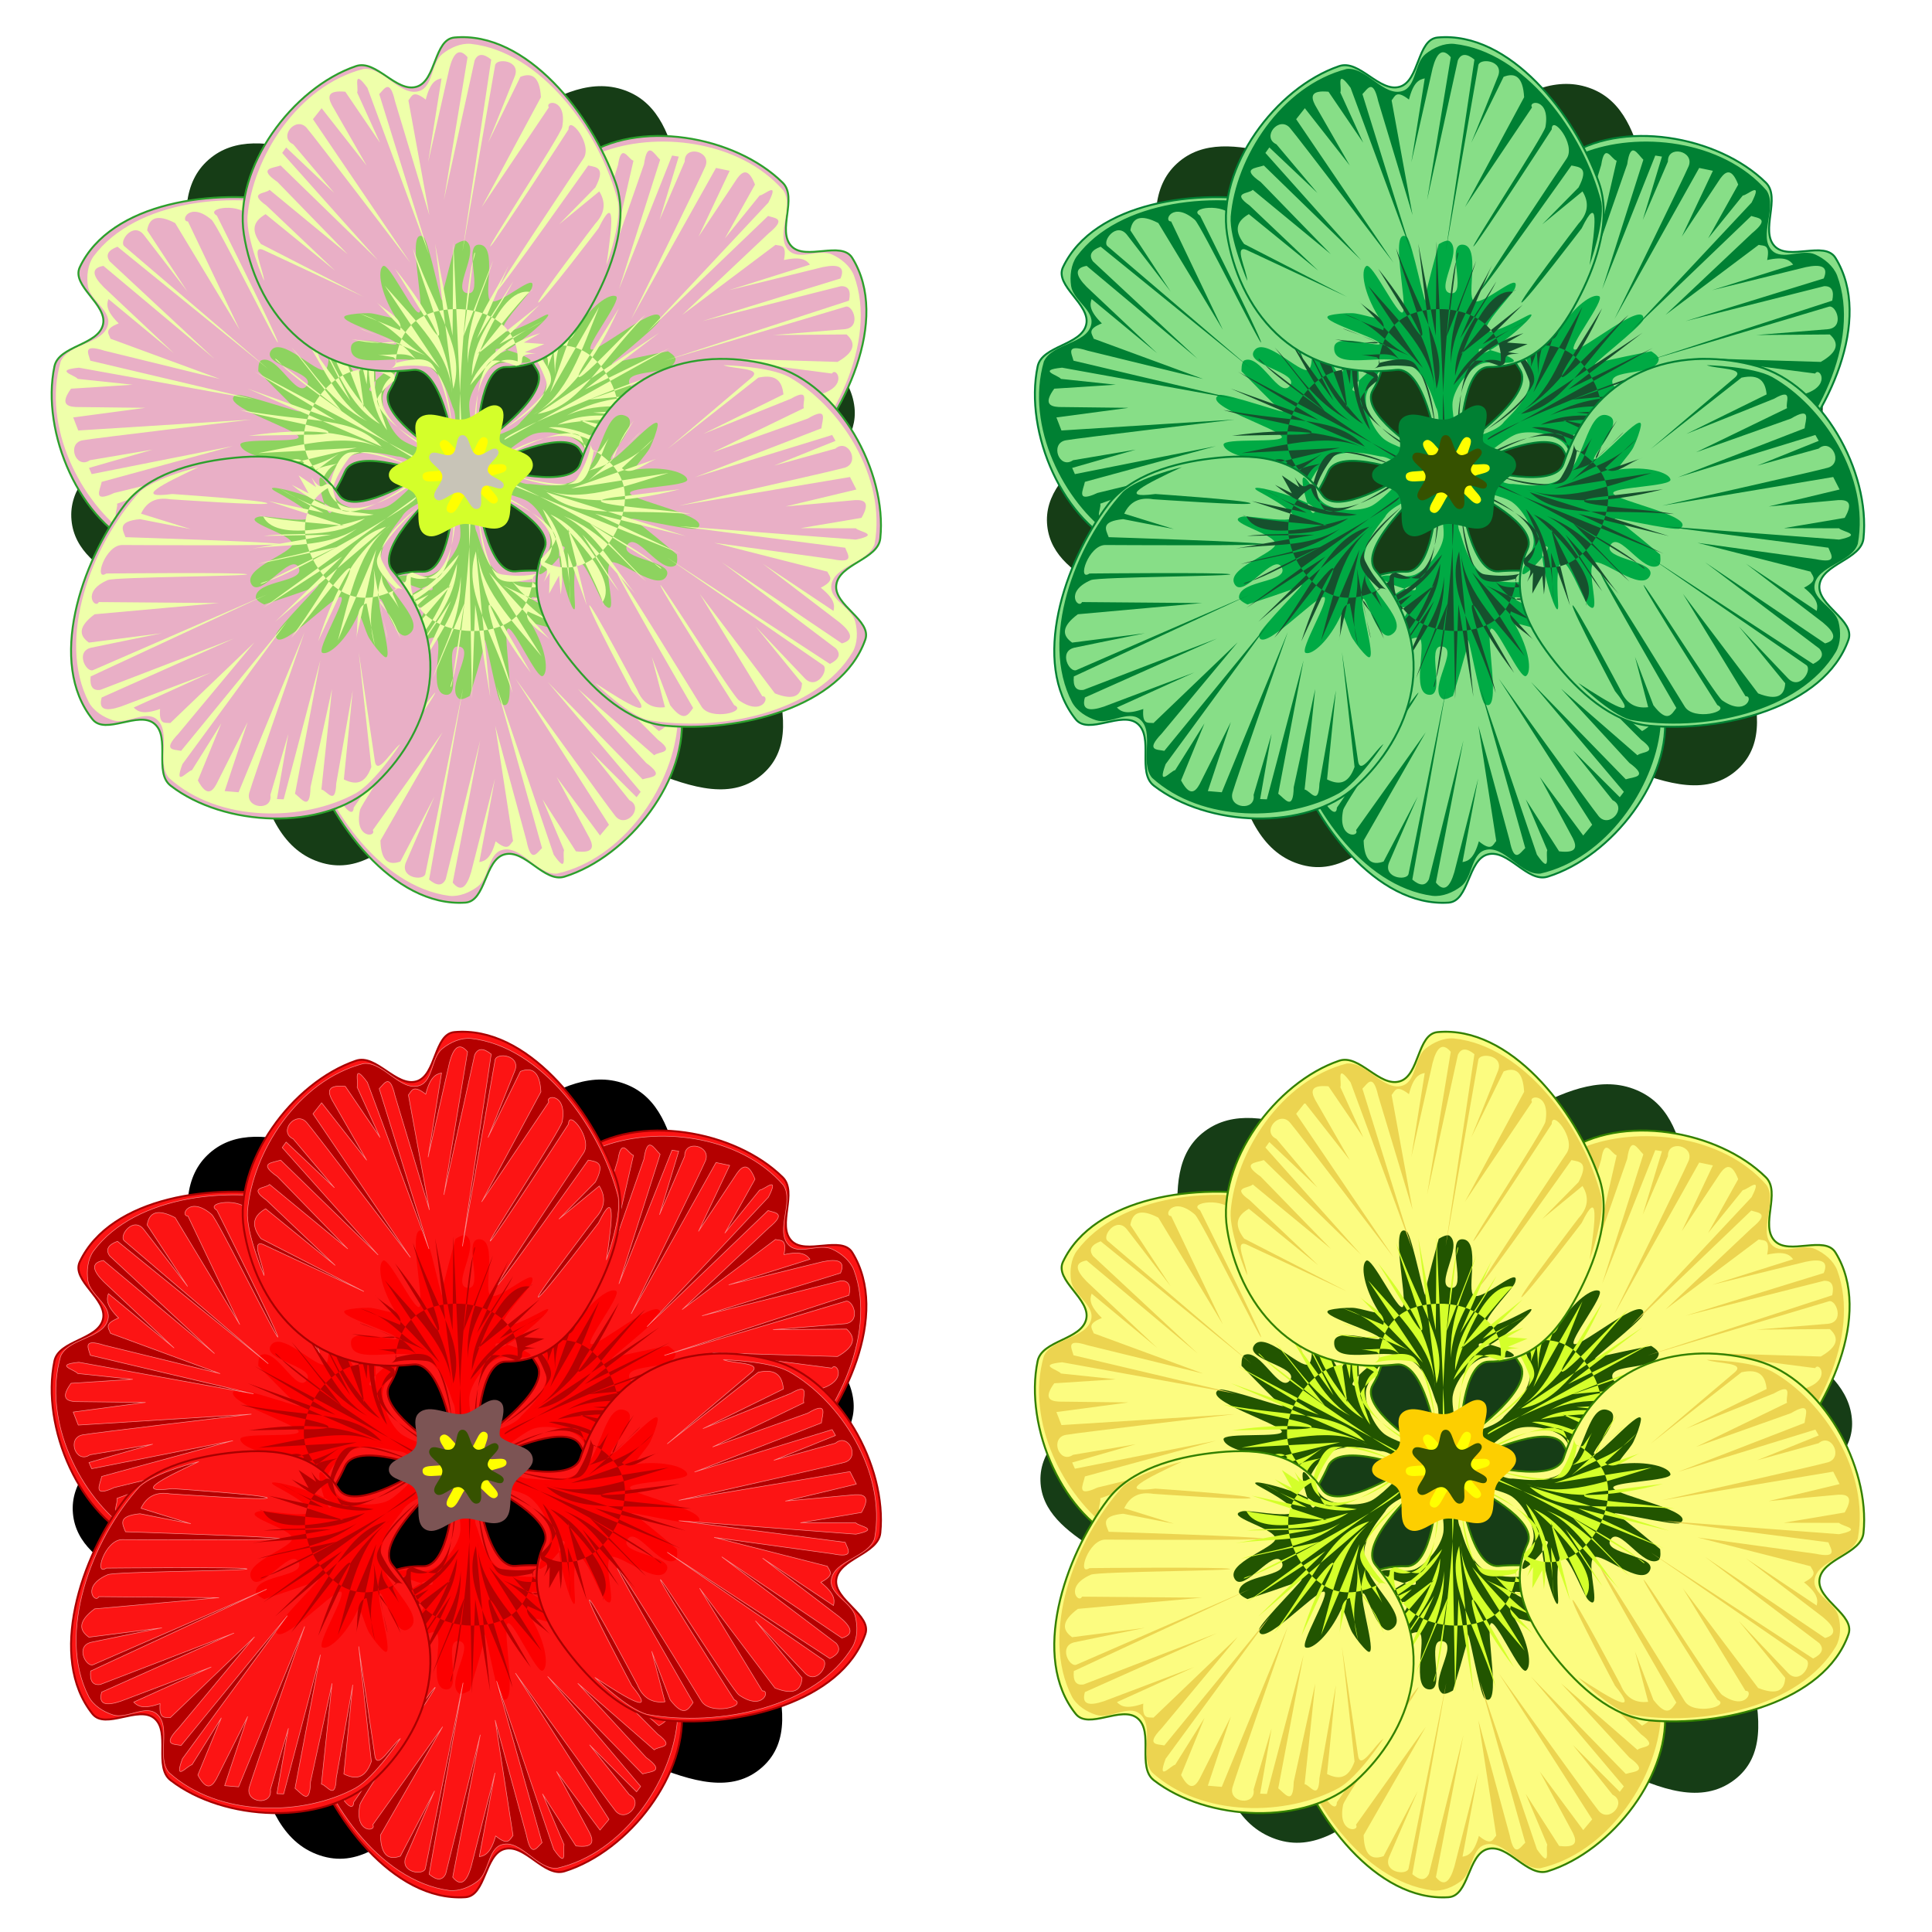 <?xml version="1.0" encoding="UTF-8" standalone="no"?>
<!-- Created with Inkscape (http://www.inkscape.org/) -->

<svg
   xmlns:dc="http://purl.org/dc/elements/1.1/"
   xmlns:cc="http://creativecommons.org/ns#"
   xmlns:rdf="http://www.w3.org/1999/02/22-rdf-syntax-ns#"
   xmlns:svg="http://www.w3.org/2000/svg"
   xmlns="http://www.w3.org/2000/svg"
   xmlns:xlink="http://www.w3.org/1999/xlink"
   xmlns:sodipodi="http://sodipodi.sourceforge.net/DTD/sodipodi-0.dtd"
   xmlns:inkscape="http://www.inkscape.org/namespaces/inkscape"
   width="300"
   height="300"
   id="svg3005"
   version="1.1"
   inkscape:version="0.91 r"
   sodipodi:docname="flower_07.svg">
  <title
     id="title3373">Flower</title>
  <defs
     id="defs3007">
    <linearGradient
       inkscape:collect="always"
       id="linearGradient4202">
      <stop
         style="stop-color:#ba0600;stop-opacity:1"
         offset="0"
         id="stop4204" />
      <stop
         style="stop-color:#8a0000;stop-opacity:1"
         offset="1"
         id="stop4206" />
    </linearGradient>
    <linearGradient
       inkscape:collect="always"
       xlink:href="#linearGradient4202"
       id="linearGradient4761-2"
       gradientUnits="userSpaceOnUse"
       x1="-109.296"
       y1="811.763"
       x2="-115.706"
       y2="759.839" />
    <filter
       inkscape:collect="always"
       style="color-interpolation-filters:sRGB"
       id="filter4250-6"
       x="-0.024"
       width="1.048"
       y="-0.024"
       height="1.048">
      <feGaussianBlur
         inkscape:collect="always"
         stdDeviation="0.325"
         id="feGaussianBlur4252-4" />
    </filter>
    <filter
       inkscape:collect="always"
       style="color-interpolation-filters:sRGB"
       id="filter4282-0"
       x="-0.02"
       width="1.041"
       y="-0.029"
       height="1.058">
      <feGaussianBlur
         inkscape:collect="always"
         stdDeviation="0.503"
         id="feGaussianBlur4284-5" />
    </filter>
    <filter
       inkscape:collect="always"
       style="color-interpolation-filters:sRGB"
       id="filter4274-6"
       x="-0.025"
       width="1.049"
       y="-0.024"
       height="1.047">
      <feGaussianBlur
         inkscape:collect="always"
         stdDeviation="0.307"
         id="feGaussianBlur4276-2" />
    </filter>
    <linearGradient
       inkscape:collect="always"
       xlink:href="#linearGradient4202"
       id="linearGradient4781"
       gradientUnits="userSpaceOnUse"
       x1="-109.296"
       y1="811.763"
       x2="-115.706"
       y2="759.839" />
    <linearGradient
       inkscape:collect="always"
       xlink:href="#linearGradient4202"
       id="linearGradient4801"
       gradientUnits="userSpaceOnUse"
       x1="-109.296"
       y1="811.763"
       x2="-115.706"
       y2="759.839" />
    <linearGradient
       inkscape:collect="always"
       xlink:href="#linearGradient4202"
       id="linearGradient4821"
       gradientUnits="userSpaceOnUse"
       x1="-109.296"
       y1="811.763"
       x2="-115.706"
       y2="759.839" />
    <linearGradient
       inkscape:collect="always"
       xlink:href="#linearGradient4202"
       id="linearGradient4841"
       gradientUnits="userSpaceOnUse"
       x1="-109.296"
       y1="811.763"
       x2="-115.706"
       y2="759.839" />
    <linearGradient
       inkscape:collect="always"
       xlink:href="#linearGradient4202"
       id="linearGradient4861"
       gradientUnits="userSpaceOnUse"
       x1="-109.296"
       y1="811.763"
       x2="-115.706"
       y2="759.839" />
    <filter
       inkscape:collect="always"
       style="color-interpolation-filters:sRGB"
       id="filter4464-8"
       x="-0.023"
       width="1.046"
       y="-0.025"
       height="1.05">
      <feGaussianBlur
         inkscape:collect="always"
         stdDeviation="0.228"
         id="feGaussianBlur4466-2" />
    </filter>
    <linearGradient
       inkscape:collect="always"
       xlink:href="#linearGradient4202"
       id="linearGradient5140"
       gradientUnits="userSpaceOnUse"
       x1="-109.296"
       y1="811.763"
       x2="-115.706"
       y2="759.839" />
    <linearGradient
       inkscape:collect="always"
       xlink:href="#linearGradient4202"
       id="linearGradient5148"
       gradientUnits="userSpaceOnUse"
       x1="-109.296"
       y1="811.763"
       x2="-115.706"
       y2="759.839" />
    <linearGradient
       inkscape:collect="always"
       xlink:href="#linearGradient4202"
       id="linearGradient5156"
       gradientUnits="userSpaceOnUse"
       x1="-109.296"
       y1="811.763"
       x2="-115.706"
       y2="759.839" />
    <linearGradient
       inkscape:collect="always"
       xlink:href="#linearGradient4202"
       id="linearGradient5164"
       gradientUnits="userSpaceOnUse"
       x1="-109.296"
       y1="811.763"
       x2="-115.706"
       y2="759.839" />
    <linearGradient
       inkscape:collect="always"
       xlink:href="#linearGradient4202"
       id="linearGradient5172"
       gradientUnits="userSpaceOnUse"
       x1="-109.296"
       y1="811.763"
       x2="-115.706"
       y2="759.839" />
    <linearGradient
       inkscape:collect="always"
       xlink:href="#linearGradient4202"
       id="linearGradient5288"
       gradientUnits="userSpaceOnUse"
       x1="-109.296"
       y1="811.763"
       x2="-115.706"
       y2="759.839" />
    <linearGradient
       inkscape:collect="always"
       xlink:href="#linearGradient4202"
       id="linearGradient5296"
       gradientUnits="userSpaceOnUse"
       x1="-109.296"
       y1="811.763"
       x2="-115.706"
       y2="759.839" />
    <linearGradient
       inkscape:collect="always"
       xlink:href="#linearGradient4202"
       id="linearGradient5304"
       gradientUnits="userSpaceOnUse"
       x1="-109.296"
       y1="811.763"
       x2="-115.706"
       y2="759.839" />
    <linearGradient
       inkscape:collect="always"
       xlink:href="#linearGradient4202"
       id="linearGradient5312"
       gradientUnits="userSpaceOnUse"
       x1="-109.296"
       y1="811.763"
       x2="-115.706"
       y2="759.839" />
    <linearGradient
       inkscape:collect="always"
       xlink:href="#linearGradient4202"
       id="linearGradient5320"
       gradientUnits="userSpaceOnUse"
       x1="-109.296"
       y1="811.763"
       x2="-115.706"
       y2="759.839" />
    <filter
       inkscape:collect="always"
       style="color-interpolation-filters:sRGB"
       id="filter4250-6-6"
       x="-0.024"
       width="1.048"
       y="-0.024"
       height="1.048">
      <feGaussianBlur
         inkscape:collect="always"
         stdDeviation="0.325"
         id="feGaussianBlur4252-4-5" />
    </filter>
    <filter
       inkscape:collect="always"
       style="color-interpolation-filters:sRGB"
       id="filter4282-0-6"
       x="-0.02"
       width="1.041"
       y="-0.029"
       height="1.058">
      <feGaussianBlur
         inkscape:collect="always"
         stdDeviation="0.503"
         id="feGaussianBlur4284-5-0" />
    </filter>
    <filter
       inkscape:collect="always"
       style="color-interpolation-filters:sRGB"
       id="filter4274-6-4"
       x="-0.025"
       width="1.049"
       y="-0.024"
       height="1.047">
      <feGaussianBlur
         inkscape:collect="always"
         stdDeviation="0.307"
         id="feGaussianBlur4276-2-6" />
    </filter>
    <filter
       inkscape:collect="always"
       style="color-interpolation-filters:sRGB"
       id="filter4464-8-0"
       x="-0.023"
       width="1.046"
       y="-0.025"
       height="1.05">
      <feGaussianBlur
         inkscape:collect="always"
         stdDeviation="0.228"
         id="feGaussianBlur4466-2-2" />
    </filter>
    <filter
       inkscape:collect="always"
       style="color-interpolation-filters:sRGB"
       id="filter4250-6-5"
       x="-0.024"
       width="1.048"
       y="-0.024"
       height="1.048">
      <feGaussianBlur
         inkscape:collect="always"
         stdDeviation="0.325"
         id="feGaussianBlur4252-4-9" />
    </filter>
    <filter
       inkscape:collect="always"
       style="color-interpolation-filters:sRGB"
       id="filter4282-0-1"
       x="-0.02"
       width="1.041"
       y="-0.029"
       height="1.058">
      <feGaussianBlur
         inkscape:collect="always"
         stdDeviation="0.503"
         id="feGaussianBlur4284-5-2" />
    </filter>
    <filter
       inkscape:collect="always"
       style="color-interpolation-filters:sRGB"
       id="filter4274-6-7"
       x="-0.025"
       width="1.049"
       y="-0.024"
       height="1.047">
      <feGaussianBlur
         inkscape:collect="always"
         stdDeviation="0.307"
         id="feGaussianBlur4276-2-4" />
    </filter>
    <filter
       inkscape:collect="always"
       style="color-interpolation-filters:sRGB"
       id="filter4464-8-9"
       x="-0.023"
       width="1.046"
       y="-0.025"
       height="1.05">
      <feGaussianBlur
         inkscape:collect="always"
         stdDeviation="0.228"
         id="feGaussianBlur4466-2-8" />
    </filter>
    <filter
       inkscape:collect="always"
       style="color-interpolation-filters:sRGB"
       id="filter4250-6-65"
       x="-0.024"
       width="1.048"
       y="-0.024"
       height="1.048">
      <feGaussianBlur
         inkscape:collect="always"
         stdDeviation="0.325"
         id="feGaussianBlur4252-4-2" />
    </filter>
    <filter
       inkscape:collect="always"
       style="color-interpolation-filters:sRGB"
       id="filter4282-0-5"
       x="-0.02"
       width="1.041"
       y="-0.029"
       height="1.058">
      <feGaussianBlur
         inkscape:collect="always"
         stdDeviation="0.503"
         id="feGaussianBlur4284-5-6" />
    </filter>
    <filter
       inkscape:collect="always"
       style="color-interpolation-filters:sRGB"
       id="filter4274-6-1"
       x="-0.025"
       width="1.049"
       y="-0.024"
       height="1.047">
      <feGaussianBlur
         inkscape:collect="always"
         stdDeviation="0.307"
         id="feGaussianBlur4276-2-1" />
    </filter>
    <filter
       inkscape:collect="always"
       style="color-interpolation-filters:sRGB"
       id="filter4464-8-4"
       x="-0.023"
       width="1.046"
       y="-0.025"
       height="1.05">
      <feGaussianBlur
         inkscape:collect="always"
         stdDeviation="0.228"
         id="feGaussianBlur4466-2-23" />
    </filter>
    <filter
       inkscape:collect="always"
       style="color-interpolation-filters:sRGB"
       id="filter7005"
       x="-0.072"
       width="1.144"
       y="-0.072"
       height="1.144">
      <feGaussianBlur
         inkscape:collect="always"
         stdDeviation="3.952"
         id="feGaussianBlur7007" />
    </filter>
  </defs>
  <sodipodi:namedview
     id="base"
     pagecolor="#ffffff"
     bordercolor="#666666"
     borderopacity="1.0"
     inkscape:pageopacity="0.0"
     inkscape:pageshadow="2"
     inkscape:zoom="2.0415979"
     inkscape:cx="148.23215"
     inkscape:cy="148.12143"
     inkscape:document-units="px"
     inkscape:current-layer="layer1"
     showgrid="false"
     inkscape:window-width="1215"
     inkscape:window-height="776"
     inkscape:window-x="65"
     inkscape:window-y="24"
     inkscape:window-maximized="1"
     showguides="true"
     inkscape:guide-bbox="true" />
  <g
     inkscape:label="Camada 1"
     inkscape:groupmode="layer"
     id="layer1"
     transform="translate(0,-752.362)">
    <path
       style="fill:#163d16;fill-opacity:1;fill-rule:evenodd;stroke:none;stroke-width:1px;stroke-linecap:butt;stroke-linejoin:miter;stroke-opacity:1;filter:url(#filter7005)"
       d="m 65.229,774.946 c -11.568,1.784 -26.255,-9.4 -35.072,-1.703 -8.983,7.842 1.312,24.561 -3.105,35.636 -3.972,9.958 -21.018,14.492 -20.028,25.167 0.947,10.213 16.948,12.059 23.258,20.144 8.653,11.086 5.518,33.819 19.052,37.644 12.694,3.588 20.798,-18.029 33.71,-20.729 13.37,-2.796 30.381,14.762 40.583,5.679 9.53,-8.485 -4.554,-26.047 -0.887,-38.268 2.74,-9.131 17.338,-14.027 16.297,-23.504 -1.182,-10.757 -17.493,-13.267 -23.852,-22.024 -6.73,-9.269 -3.768,-26.84 -14.351,-31.223 -11.692,-4.843 -23.098,11.251 -35.606,13.18 z"
       id="path6889"
       inkscape:connector-curvature="0"
       sodipodi:nodetypes="aaaaaaaaaaaaa"
       transform="matrix(0.921,0,0,0.921,4.632,64.988)" />
    <path
       transform="matrix(0.914,-0.014,0.016,0.921,142.854,65.99)"
       sodipodi:nodetypes="aaaaaaaaaaaaa"
       inkscape:connector-curvature="0"
       id="path7009"
       d="m 65.229,774.946 c -11.568,1.784 -26.255,-9.4 -35.072,-1.703 -8.983,7.842 1.312,24.561 -3.105,35.636 -3.972,9.958 -21.018,14.492 -20.028,25.167 0.947,10.213 16.948,12.059 23.258,20.144 8.653,11.086 5.518,33.819 19.052,37.644 12.694,3.588 20.798,-18.029 33.71,-20.729 13.37,-2.796 30.381,14.762 40.583,5.679 9.53,-8.485 -4.554,-26.047 -0.887,-38.268 2.74,-9.131 17.338,-14.027 16.297,-23.504 -1.182,-10.757 -17.493,-13.267 -23.852,-22.024 -6.73,-9.269 -3.768,-26.84 -14.351,-31.223 -11.692,-4.843 -23.098,11.251 -35.606,13.18 z"
       style="fill:#163d16;fill-opacity:1;fill-rule:evenodd;stroke:none;stroke-width:1px;stroke-linecap:butt;stroke-linejoin:miter;stroke-opacity:1;filter:url(#filter7005)" />
    <path
       style="fill:#000000;fill-opacity:1;fill-rule:evenodd;stroke:none;stroke-width:1px;stroke-linecap:butt;stroke-linejoin:miter;stroke-opacity:1;filter:url(#filter7005)"
       d="m 65.229,774.946 c -11.568,1.784 -26.255,-9.4 -35.072,-1.703 -8.983,7.842 1.312,24.561 -3.105,35.636 -3.972,9.958 -21.018,14.492 -20.028,25.167 0.947,10.213 16.948,12.059 23.258,20.144 8.653,11.086 5.518,33.819 19.052,37.644 12.694,3.588 20.798,-18.029 33.71,-20.729 13.37,-2.796 30.381,14.762 40.583,5.679 9.53,-8.485 -4.554,-26.047 -0.887,-38.268 2.74,-9.131 17.338,-14.027 16.297,-23.504 -1.182,-10.757 -17.493,-13.267 -23.852,-22.024 -6.73,-9.269 -3.768,-26.84 -14.351,-31.223 -11.692,-4.843 -23.098,11.251 -35.606,13.18 z"
       id="path7011"
       inkscape:connector-curvature="0"
       sodipodi:nodetypes="aaaaaaaaaaaaa"
       transform="matrix(0.918,0,0,0.921,4.88,219.24)" />
    <path
       transform="matrix(0.946,0.062,-0.06,0.917,204.959,217.072)"
       sodipodi:nodetypes="aaaaaaaaaaaaa"
       inkscape:connector-curvature="0"
       id="path7013"
       d="m 65.229,774.946 c -11.568,1.784 -26.255,-9.4 -35.072,-1.703 -8.983,7.842 1.312,24.561 -3.105,35.636 -3.972,9.958 -21.018,14.492 -20.028,25.167 0.947,10.213 16.948,12.059 23.258,20.144 8.653,11.086 5.518,33.819 19.052,37.644 12.694,3.588 20.798,-18.029 33.71,-20.729 13.37,-2.796 30.381,14.762 40.583,5.679 9.53,-8.485 -4.554,-26.047 -0.887,-38.268 2.74,-9.131 17.338,-14.027 16.297,-23.504 -1.182,-10.757 -17.493,-13.267 -23.852,-22.024 -6.73,-9.269 -3.768,-26.84 -14.351,-31.223 -11.692,-4.843 -23.098,11.251 -35.606,13.18 z"
       style="fill:#163d16;fill-opacity:1;fill-rule:evenodd;stroke:none;stroke-width:1px;stroke-linecap:butt;stroke-linejoin:miter;stroke-opacity:1;filter:url(#filter7005)" />
    <g
       id="g4745-3"
       transform="translate(181.282,11.391)">
      <use
         height="100%"
         width="100%"
         transform="matrix(0.447,0.894,-0.894,0.447,668.182,546.183)"
         id="use4338-4"
         inkscape:transform-center-y="-20.040449"
         inkscape:transform-center-x="-28.787594"
         xlink:href="#g4328-9"
         y="0"
         x="0" />
      <use
         height="100%"
         width="100%"
         transform="matrix(-1,-0.027,0.027,-1,-239.912,1624.934)"
         id="use4342-2"
         inkscape:transform-center-y="31.631742"
         inkscape:transform-center-x="-3.7542492"
         xlink:href="#g4328-9"
         y="0"
         x="0" />
      <use
         height="100%"
         width="100%"
         transform="matrix(0.508,-0.861,0.861,0.508,-755.638,307.757)"
         id="use4344-3"
         inkscape:transform-center-y="-13.638757"
         inkscape:transform-center-x="29.521866"
         xlink:href="#g4328-9"
         y="0"
         x="0" />
      <use
         height="100%"
         width="100%"
         transform="matrix(-0.551,-0.834,0.834,-0.551,-850.752,1171.807)"
         id="use4346-8"
         inkscape:transform-center-y="23.264028"
         inkscape:transform-center-x="27.333657"
         xlink:href="#g4328-9"
         y="0"
         x="0" />
      <use
         height="100%"
         width="100%"
         transform="matrix(-0.417,0.909,-0.909,-0.417,585.743,1252.358)"
         id="use4340-7"
         inkscape:transform-center-y="10.20939"
         inkscape:transform-center-x="-30.091688"
         xlink:href="#g4328-9"
         y="0"
         x="0" />
      <g
         transform="translate(-0.214,-4.07)"
         id="g4328-9"
         inkscape:transform-center-x="4.7128624"
         inkscape:transform-center-y="-31.634541">
        <path
           sodipodi:nodetypes="cssaaaaascc"
           inkscape:connector-curvature="0"
           id="path4330-1"
           d="m -106.954,813.225 c 0,0 0.303,-11.217 4.442,-11.193 7.411,0.043 11.438,-5.751 14.213,-11.282 2.555,-5.092 4.78,-11.801 2.843,-17.322 -3.721,-10.604 -13.86,-23.59 -25.051,-22.563 -3.197,0.293 -2.791,6.708 -5.863,7.64 -3.172,0.962 -6.278,-4.265 -9.416,-3.198 -9.906,3.368 -19.014,15.777 -17.411,26.117 1.72,11.096 9.853,22.922 26.294,21.053 4.318,-0.491 6.218,11.459 6.218,11.459 z"
           style="fill:#e9afc6;fill-opacity:1;fill-rule:evenodd;stroke:#2ca02c;stroke-width:0.3;stroke-linecap:round;stroke-linejoin:round;stroke-miterlimit:4;stroke-dasharray:none;stroke-opacity:1" />
        <path
           sodipodi:nodetypes="csssssassaaaccccasssssaaac"
           inkscape:connector-curvature="0"
           id="path4332-9"
           d="m -110.335,782.965 c 0,0 -2.122,7.64 -2.077,8.271 0.206,2.938 -2.056,-8.905 -2.901,-9.417 -2.752,-1.668 0.224,10.634 -0.594,11.69 -0.704,0.91 -4.775,-7.85 -5.688,-7.149 -0.896,0.689 -0.394,4.138 1.877,7.822 0.458,0.743 -2.692,-0.492 -4.054,-0.51 -1.165,-0.016 -2.619,0.101 -3.478,0.341 -2.422,0.677 7.671,3.502 7.753,4.401 0.062,0.69 -6.914,-1.798 -7.069,0.561 -0.243,3.704 7.477,0.867 10.891,2.326 0.81,0.346 1.607,0.822 2.185,1.486 1.346,1.544 1.913,3.074 2.729,5.503 0.866,1.477 0.049,5.236 0.049,5.236 l 3.328,-0.262 c 0,0 -1.122,-4.626 -0.742,-6.112 0.338,-1.727 2.014,-4.314 3.959,-5.42 1.557,-0.885 4.155,-0.036 5.35,-0.505 1.2,-0.472 -5.208,-2.682 -5.298,-1.855 -0.323,2.961 11.391,-7.359 7.325,-5.197 -12.484,6.639 -2.25,-2.841 -1.705,-4.391 1.032,-2.934 -4.923,2.765 -6.363,2 -1.275,-0.678 1.162,-8.721 -1.819,-8.756 -2.585,-0.03 0.816,7.815 -1.756,7.554 -2.682,-0.273 1.957,-6.478 -0.208,-8.084 -0.471,-0.349 -1.694,0.467 -1.694,0.467 z"
           style="opacity:1;fill:#8dd35f;fill-opacity:1;fill-rule:evenodd;stroke:none;stroke-width:0.09;stroke-linecap:butt;stroke-linejoin:round;stroke-miterlimit:4;stroke-dasharray:none;stroke-opacity:1;filter:url(#filter4250-6)" />
        <path
           sodipodi:nodetypes="cccccccccccccccsccccccccccccccccccccccccscccccsscsscccccsccccaacccc"
           inkscape:connector-curvature="0"
           id="path4334-2"
           d="m -140.829,783.769 15.876,7.451 -16.378,-8.456 c -1.819,-2.42 -0.958,-3.767 0.754,-4.774 l 11.055,9.045 -10.93,-10.427 c -3.016,-2.148 -0.092,-1.851 0.503,-2.513 l 12.437,10.302 -11.181,-11.558 c -3.225,-2.236 -0.747,-2.192 0.503,-2.638 l 15.506,15.161 -15.255,-17.171 0.628,-0.879 7.663,7.286 -6.533,-7.789 c -2.44,-1.139 0.408,-4.6 2.136,-2.638 1.114,1.265 16.505,21.581 16.505,21.581 l -15.5,-22.963 1.382,-1.759 7.161,9.171 -5.528,-9.673 c -0.716,-1.378 -0.675,-2.403 2.136,-2.136 l 5.528,8.166 -3.643,-8.04 c 0.301,-0.713 -0.79,-4.071 1.633,-0.754 l 9.8,26.625 -7.916,-25.62 c 0.838,-0.832 1.675,-2.558 2.513,1.131 l 5.472,18.239 -3.337,-18.365 c 0.533,-0.597 0.661,-1.771 2.764,-0.126 0.691,-2.744 1.588,-3.217 2.513,-3.392 l -2.136,13.442 3.392,-15.075 c 0.637,-2.432 1.542,-3.348 2.889,-1.759 l -3.769,22.864 4.899,-22.362 c 0.513,-1.141 1.415,-1.116 2.638,-0.126 l -4.579,30.725 5.207,-29.845 c 0.27,-1.169 4.076,-0.744 3.141,1.759 -0.282,0.754 -4.271,10.678 -4.271,10.678 L -100,756.005 c 1.836,-0.726 3.085,-0.027 3.266,3.266 l -9.422,17.588 10.678,-15.955 c -0.693,-1.129 2.964,-1.511 2.136,3.141 -0.227,1.273 -12.312,19.849 -11.432,19.095 0.879,-0.754 12.437,-18.719 12.437,-18.719 0,-2.469 3.894,2.375 2.387,4.648 -0.878,1.324 -14.336,21.529 -13.707,21.152 0.628,-0.377 14.461,-20.022 14.461,-20.022 1.273,0.276 2.832,0.266 1.131,3.518 l -5.779,5.905 6.407,-5.276 c 1.123,1.838 0.854,3.55 -0.628,5.151 0,0 -9.82,12.894 -9.066,12.642 0.754,-0.251 9.569,-11.889 9.569,-11.889 2.79,-5.738 2.197,-0.481 1.256,5.905 0,0 2.419,-6.684 1.884,-10.05 -2.868,-11.295 -12.303,-24.173 -23.492,-25.377 -1.597,-0.136 -3.279,0.623 -4.523,1.633 -1.795,1.458 -1.449,5.174 -3.643,5.905 -3.033,1.009 -5.745,-3.886 -8.92,-3.518 -10.455,2.702 -17.69,14.202 -18.467,23.618 -0.243,3.536 2.638,10.302 2.638,10.302 -0.049,-1.691 -2.312,-5.998 0,-4.899 z"
           style="fill:#eeffaa;fill-opacity:1;fill-rule:evenodd;stroke:none;stroke-width:0.09;stroke-linecap:butt;stroke-linejoin:round;stroke-miterlimit:4;stroke-dasharray:none;stroke-opacity:1;filter:url(#filter4282-0)"
           transform="matrix(0.975,0,0,0.97,-2.759,23.645)" />
        <path
           sodipodi:nodetypes="cccccccccccccccscccccsccscccccccccccccccccccccccccccccscsccscs"
           inkscape:connector-curvature="0"
           id="path4336-3"
           transform="translate(0,752.362)"
           d="m -110.678,30.15 -0.113,14.644 -2.715,-14.267 2.822,22.524 c 1.876,-6.198 -2.322,-11.035 -6.275,-21.832 0.949,4.138 7.666,20.635 1.516,10.139 l -4.279,-6.936 c 5.827,7.245 8.397,12.756 8.809,19.299 -0.164,-5.947 -5.589,-11.234 -10.381,-16.66 l 8.501,12.757 -10.071,-10.495 c 1.309,1.542 4.579,2.691 3.904,4.629 l -6.227,-2.557 c 5.208,1.584 6.165,4.491 10.181,6.472 0,0 -9.49,-4.022 -10.118,-4.148 -0.628,-0.126 4.522,1.632 5.275,2.135 0.754,0.503 -6.596,-0.502 -6.596,-0.502 7.058,1.743 5.923,-1.67 10.036,3.197 -1.399,-1.44 -3.941,-0.594 -5.952,-0.81 l 2.371,0.408 c 0.855,0.521 0.282,1.563 -0.47,1.783 -0.031,0.005 1.815,-0.798 5.648,-0.356 3.894,0.449 4.086,11.902 4.086,11.902 l 3.692,-0.294 c 0,0 -0.755,-9.709 2.052,-12.306 0.811,-0.75 4.042,0.622 4.042,0.622 2.08,-0.365 -0.57,-1.934 3.076,-1.885 l -1.705,-0.246 3.025,-1.262 -3.186,-0.238 2.557,-1.457 c -6.352,1.911 -8.185,5.113 -10.878,8.069 0.968,-2.614 4.376,-6.624 11.632,-10.079 l -7.102,3.725 6.223,-6.113 -9.626,7.66 c 0,0 6.476,-8.319 8.114,-9.666 -5.241,-0.796 -8.985,13.038 -8.985,13.038 -0.084,-5.78 4.047,-9.874 6.412,-14.675 l -5.634,8.872 4.944,-11.384 c -2.338,4.979 -6.113,9.282 -6.363,15.243 -0.332,-6.62 2.394,-10.794 3.911,-15.935 l -4.564,11.725 c 0,0 1.218,-9.208 1.456,-11.588 -1.104,2.703 -2.787,27.043 -1.752,26.102 z m 3.047,3.152 c 0.265,-0.9 0.422,-1.533 0.281,-1.393 -0.118,0.118 -0.208,0.661 -0.281,1.393 z m 9.264,4.365 c 0.004,-0.01 -0.015,-0.004 -0.062,0.02 -0.094,0.047 -0.222,0.158 -0.375,0.312 0.238,-0.17 0.428,-0.309 0.438,-0.332 z m -12.039,3.008 c 4.924,-0.116 9.977,2.635 9.717,8.127 0,0 -2.143,-0.925 -4.005,0.743 -3.334,2.987 -2.636,11.44 -2.636,11.44 l -3.216,0.147 c 0,0 -1.004,-8.636 -3.391,-11.825 -1.007,-1.346 -3.753,-0.774 -5.741,-0.24 0.682,-6.125 4.349,-8.277 9.272,-8.393 z"
           style="opacity:1;fill:#eeffaa;fill-opacity:1;fill-rule:evenodd;stroke:none;stroke-width:0.09;stroke-linecap:butt;stroke-linejoin:round;stroke-miterlimit:4;stroke-dasharray:none;stroke-opacity:1;filter:url(#filter4274-6)" />
      </g>
      <g
         style="stroke:none;filter:url(#filter4464-8)"
         id="g4379-0">
        <path
           style="fill:#d4ff2a;fill-opacity:1;fill-rule:evenodd;stroke:none;stroke-width:0.09;stroke-linecap:butt;stroke-linejoin:round;stroke-miterlimit:4;stroke-dasharray:none;stroke-opacity:1"
           d="m -109.251,806.079 c -2.302,0.356 -5.241,-1.687 -6.987,-0.145 -1.33,1.175 0.271,3.722 -0.549,5.295 -0.837,1.607 -4.184,1.748 -4.11,3.558 0.067,1.656 3.079,1.569 4.011,2.94 1.218,1.791 -0.235,5.212 1.646,6.285 1.75,0.998 3.811,-1.419 5.811,-1.661 2.119,-0.257 4.684,1.508 6.4,0.238 1.513,-1.12 0.646,-3.756 1.447,-5.46 0.737,-1.567 3.345,-2.527 3.018,-4.227 -0.367,-1.909 -3.123,-1.805 -4.908,-3.152 -0.931,-0.703 1.359,-4.518 -0.17,-5.578 -1.623,-1.125 -3.658,1.606 -5.609,1.908 z"
           id="path4373-1"
           inkscape:connector-curvature="0"
           sodipodi:nodetypes="aaaaaaaaaasaa" />
        <path
           sodipodi:nodetypes="aaaaaaaaaaaaa"
           inkscape:connector-curvature="0"
           id="path4375-8"
           d="m -108.791,811.864 c -1.53,0.191 -2.699,-3.348 -3.938,-2.429 -1.105,0.819 1.676,2.763 1.051,3.989 -0.647,1.271 -4.078,0.127 -3.988,1.55 0.107,1.69 4.024,-0.202 4.929,1.229 0.784,1.24 -2.156,3.611 -0.869,4.315 1.48,0.81 1.969,-3.274 3.638,-3.516 1.415,-0.205 2.759,2.956 3.805,1.982 0.922,-0.859 -1.873,-2.263 -1.505,-3.469 0.35,-1.148 3.228,-0.758 3.033,-1.943 -0.189,-1.145 -2.675,0.085 -3.379,-0.838 -0.774,-1.015 1.27,-3.336 0.093,-3.829 -1.267,-0.532 -1.506,2.789 -2.87,2.959 z"
           style="fill:#ffff00;fill-opacity:1;fill-rule:evenodd;stroke:none;stroke-width:0.05;stroke-linecap:butt;stroke-linejoin:round;stroke-miterlimit:4;stroke-dasharray:none;stroke-opacity:1" />
        <path
           style="fill:#c8c4b7;fill-opacity:1;fill-rule:evenodd;stroke:none;stroke-width:0.047;stroke-linecap:butt;stroke-linejoin:round;stroke-miterlimit:4;stroke-dasharray:none;stroke-opacity:1"
           d="m -107.265,811.597 c -1.189,-0.439 -0.996,-3.154 -2.26,-3.059 -1.113,0.084 -0.618,2.37 -1.564,2.962 -0.98,0.613 -2.916,-0.902 -3.466,0.114 -0.597,1.104 1.792,1.972 1.956,3.215 0.164,1.243 -1.927,2.71 -1.055,3.61 0.901,0.93 2.503,-1.278 3.76,-0.97 1.217,0.298 1.594,2.875 2.795,2.515 1.141,-0.342 -0.039,-2.728 0.903,-3.456 0.814,-0.628 2.686,0.948 3.084,-4e-5 0.448,-1.068 -2.243,-1.338 -2.432,-2.481 -0.193,-1.17 2.285,-2.28 1.544,-3.206 -0.698,-0.873 -2.218,1.142 -3.266,0.755 z"
           id="path4377-0"
           inkscape:connector-curvature="0"
           sodipodi:nodetypes="aaaaaaaaaaaaa" />
      </g>
    </g>
    <g
       id="g4745-3-5"
       transform="translate(333.954,11.391)">
      <use
         height="100%"
         width="100%"
         transform="matrix(0.447,0.894,-0.894,0.447,668.182,546.183)"
         id="use4338-4-5"
         inkscape:transform-center-y="-20.040449"
         inkscape:transform-center-x="-28.787594"
         xlink:href="#g4328-9-0"
         y="0"
         x="0" />
      <use
         height="100%"
         width="100%"
         transform="matrix(-1,-0.027,0.027,-1,-239.912,1624.934)"
         id="use4342-2-3"
         inkscape:transform-center-y="31.631742"
         inkscape:transform-center-x="-3.7542492"
         xlink:href="#g4328-9-0"
         y="0"
         x="0" />
      <use
         height="100%"
         width="100%"
         transform="matrix(0.508,-0.861,0.861,0.508,-755.638,307.757)"
         id="use4344-3-1"
         inkscape:transform-center-y="-13.638757"
         inkscape:transform-center-x="29.521866"
         xlink:href="#g4328-9-0"
         y="0"
         x="0" />
      <use
         height="100%"
         width="100%"
         transform="matrix(-0.551,-0.834,0.834,-0.551,-850.752,1171.807)"
         id="use4346-8-4"
         inkscape:transform-center-y="23.264028"
         inkscape:transform-center-x="27.333657"
         xlink:href="#g4328-9-0"
         y="0"
         x="0" />
      <use
         height="100%"
         width="100%"
         transform="matrix(-0.417,0.909,-0.909,-0.417,585.743,1252.358)"
         id="use4340-7-4"
         inkscape:transform-center-y="10.20939"
         inkscape:transform-center-x="-30.091688"
         xlink:href="#g4328-9-0"
         y="0"
         x="0" />
      <g
         transform="translate(-0.214,-4.07)"
         id="g4328-9-0"
         inkscape:transform-center-x="4.7128624"
         inkscape:transform-center-y="-31.634541">
        <path
           sodipodi:nodetypes="cssaaaaascc"
           inkscape:connector-curvature="0"
           id="path4330-1-6"
           d="m -106.954,813.225 c 0,0 0.303,-11.217 4.442,-11.193 7.411,0.043 11.438,-5.751 14.213,-11.282 2.555,-5.092 4.78,-11.801 2.843,-17.322 -3.721,-10.604 -13.86,-23.59 -25.051,-22.563 -3.197,0.293 -2.791,6.708 -5.863,7.64 -3.172,0.962 -6.278,-4.265 -9.416,-3.198 -9.906,3.368 -19.014,15.777 -17.411,26.117 1.72,11.096 9.853,22.922 26.294,21.053 4.318,-0.491 6.218,11.459 6.218,11.459 z"
           style="fill:#87de87;fill-opacity:1;fill-rule:evenodd;stroke:#008033;stroke-width:0.3;stroke-linecap:round;stroke-linejoin:round;stroke-miterlimit:4;stroke-dasharray:none;stroke-opacity:1" />
        <path
           sodipodi:nodetypes="csssssassaaaccccasssssaaac"
           inkscape:connector-curvature="0"
           id="path4332-9-2"
           d="m -110.335,782.965 c 0,0 -2.122,7.64 -2.077,8.271 0.206,2.938 -2.056,-8.905 -2.901,-9.417 -2.752,-1.668 0.224,10.634 -0.594,11.69 -0.704,0.91 -4.775,-7.85 -5.688,-7.149 -0.896,0.689 -0.394,4.138 1.877,7.822 0.458,0.743 -2.692,-0.492 -4.054,-0.51 -1.165,-0.016 -2.619,0.101 -3.478,0.341 -2.422,0.677 7.671,3.502 7.753,4.401 0.062,0.69 -6.914,-1.798 -7.069,0.561 -0.243,3.704 7.477,0.867 10.891,2.326 0.81,0.346 1.607,0.822 2.185,1.486 1.346,1.544 1.913,3.074 2.729,5.503 0.866,1.477 0.049,5.236 0.049,5.236 l 3.328,-0.262 c 0,0 -1.122,-4.626 -0.742,-6.112 0.338,-1.727 2.014,-4.314 3.959,-5.42 1.557,-0.885 4.155,-0.036 5.35,-0.505 1.2,-0.472 -5.208,-2.682 -5.298,-1.855 -0.323,2.961 11.391,-7.359 7.325,-5.197 -12.484,6.639 -2.25,-2.841 -1.705,-4.391 1.032,-2.934 -4.923,2.765 -6.363,2 -1.275,-0.678 1.162,-8.721 -1.819,-8.756 -2.585,-0.03 0.816,7.815 -1.756,7.554 -2.682,-0.273 1.957,-6.478 -0.208,-8.084 -0.471,-0.349 -1.694,0.467 -1.694,0.467 z"
           style="opacity:1;fill:#00aa44;fill-opacity:1;fill-rule:evenodd;stroke:none;stroke-width:0.09;stroke-linecap:butt;stroke-linejoin:round;stroke-miterlimit:4;stroke-dasharray:none;stroke-opacity:1;filter:url(#filter4250-6-6)" />
        <path
           sodipodi:nodetypes="cccccccccccccccsccccccccccccccccccccccccscccccsscsscccccsccccaacccc"
           inkscape:connector-curvature="0"
           id="path4334-2-1"
           d="m -140.829,783.769 15.876,7.451 -16.378,-8.456 c -1.819,-2.42 -0.958,-3.767 0.754,-4.774 l 11.055,9.045 -10.93,-10.427 c -3.016,-2.148 -0.092,-1.851 0.503,-2.513 l 12.437,10.302 -11.181,-11.558 c -3.225,-2.236 -0.747,-2.192 0.503,-2.638 l 15.506,15.161 -15.255,-17.171 0.628,-0.879 7.663,7.286 -6.533,-7.789 c -2.44,-1.139 0.408,-4.6 2.136,-2.638 1.114,1.265 16.505,21.581 16.505,21.581 l -15.5,-22.963 1.382,-1.759 7.161,9.171 -5.528,-9.673 c -0.716,-1.378 -0.675,-2.403 2.136,-2.136 l 5.528,8.166 -3.643,-8.04 c 0.301,-0.713 -0.79,-4.071 1.633,-0.754 l 9.8,26.625 -7.916,-25.62 c 0.838,-0.832 1.675,-2.558 2.513,1.131 l 5.472,18.239 -3.337,-18.365 c 0.533,-0.597 0.661,-1.771 2.764,-0.126 0.691,-2.744 1.588,-3.217 2.513,-3.392 l -2.136,13.442 3.392,-15.075 c 0.637,-2.432 1.542,-3.348 2.889,-1.759 l -3.769,22.864 4.899,-22.362 c 0.513,-1.141 1.415,-1.116 2.638,-0.126 l -4.579,30.725 5.207,-29.845 c 0.27,-1.169 4.076,-0.744 3.141,1.759 -0.282,0.754 -4.271,10.678 -4.271,10.678 L -100,756.005 c 1.836,-0.726 3.085,-0.027 3.266,3.266 l -9.422,17.588 10.678,-15.955 c -0.693,-1.129 2.964,-1.511 2.136,3.141 -0.227,1.273 -12.312,19.849 -11.432,19.095 0.879,-0.754 12.437,-18.719 12.437,-18.719 0,-2.469 3.894,2.375 2.387,4.648 -0.878,1.324 -14.336,21.529 -13.707,21.152 0.628,-0.377 14.461,-20.022 14.461,-20.022 1.273,0.276 2.832,0.266 1.131,3.518 l -5.779,5.905 6.407,-5.276 c 1.123,1.838 0.854,3.55 -0.628,5.151 0,0 -9.82,12.894 -9.066,12.642 0.754,-0.251 9.569,-11.889 9.569,-11.889 2.79,-5.738 2.197,-0.481 1.256,5.905 0,0 2.419,-6.684 1.884,-10.05 -2.868,-11.295 -12.303,-24.173 -23.492,-25.377 -1.597,-0.136 -3.279,0.623 -4.523,1.633 -1.795,1.458 -1.449,5.174 -3.643,5.905 -3.033,1.009 -5.745,-3.886 -8.92,-3.518 -10.455,2.702 -17.69,14.202 -18.467,23.618 -0.243,3.536 2.638,10.302 2.638,10.302 -0.049,-1.691 -2.312,-5.998 0,-4.899 z"
           style="fill:#008033;fill-opacity:1;fill-rule:evenodd;stroke:none;stroke-width:0.09;stroke-linecap:butt;stroke-linejoin:round;stroke-miterlimit:4;stroke-dasharray:none;stroke-opacity:1;filter:url(#filter4282-0-6)"
           transform="matrix(0.975,0,0,0.97,-2.759,23.645)" />
        <path
           sodipodi:nodetypes="cccccccccccccccscccccsccscccccccccccccccccccccccccccccscsccscs"
           inkscape:connector-curvature="0"
           id="path4336-3-7"
           transform="translate(0,752.362)"
           d="m -110.678,30.15 -0.113,14.644 -2.715,-14.267 2.822,22.524 c 1.876,-6.198 -2.322,-11.035 -6.275,-21.832 0.949,4.138 7.666,20.635 1.516,10.139 l -4.279,-6.936 c 5.827,7.245 8.397,12.756 8.809,19.299 -0.164,-5.947 -5.589,-11.234 -10.381,-16.66 l 8.501,12.757 -10.071,-10.495 c 1.309,1.542 4.579,2.691 3.904,4.629 l -6.227,-2.557 c 5.208,1.584 6.165,4.491 10.181,6.472 0,0 -9.49,-4.022 -10.118,-4.148 -0.628,-0.126 4.522,1.632 5.275,2.135 0.754,0.503 -6.596,-0.502 -6.596,-0.502 7.058,1.743 5.923,-1.67 10.036,3.197 -1.399,-1.44 -3.941,-0.594 -5.952,-0.81 l 2.371,0.408 c 0.855,0.521 0.282,1.563 -0.47,1.783 -0.031,0.005 1.815,-0.798 5.648,-0.356 3.894,0.449 4.086,11.902 4.086,11.902 l 3.692,-0.294 c 0,0 -0.755,-9.709 2.052,-12.306 0.811,-0.75 4.042,0.622 4.042,0.622 2.08,-0.365 -0.57,-1.934 3.076,-1.885 l -1.705,-0.246 3.025,-1.262 -3.186,-0.238 2.557,-1.457 c -6.352,1.911 -8.185,5.113 -10.878,8.069 0.968,-2.614 4.376,-6.624 11.632,-10.079 l -7.102,3.725 6.223,-6.113 -9.626,7.66 c 0,0 6.476,-8.319 8.114,-9.666 -5.241,-0.796 -8.985,13.038 -8.985,13.038 -0.084,-5.78 4.047,-9.874 6.412,-14.675 l -5.634,8.872 4.944,-11.384 c -2.338,4.979 -6.113,9.282 -6.363,15.243 -0.332,-6.62 2.394,-10.794 3.911,-15.935 l -4.564,11.725 c 0,0 1.218,-9.208 1.456,-11.588 -1.104,2.703 -2.787,27.043 -1.752,26.102 z m 3.047,3.152 c 0.265,-0.9 0.422,-1.533 0.281,-1.393 -0.118,0.118 -0.208,0.661 -0.281,1.393 z m 9.264,4.365 c 0.004,-0.01 -0.015,-0.004 -0.062,0.02 -0.094,0.047 -0.222,0.158 -0.375,0.312 0.238,-0.17 0.428,-0.309 0.438,-0.332 z m -12.039,3.008 c 4.924,-0.116 9.977,2.635 9.717,8.127 0,0 -2.143,-0.925 -4.005,0.743 -3.334,2.987 -2.636,11.44 -2.636,11.44 l -3.216,0.147 c 0,0 -1.004,-8.636 -3.391,-11.825 -1.007,-1.346 -3.753,-0.774 -5.741,-0.24 0.682,-6.125 4.349,-8.277 9.272,-8.393 z"
           style="opacity:1;fill:#16502d;fill-opacity:1;fill-rule:evenodd;stroke:none;stroke-width:0.09;stroke-linecap:butt;stroke-linejoin:round;stroke-miterlimit:4;stroke-dasharray:none;stroke-opacity:1;filter:url(#filter4274-6-4)" />
      </g>
      <g
         style="stroke:none;filter:url(#filter4464-8-0)"
         id="g4379-0-6">
        <path
           style="fill:#008033;fill-opacity:1;fill-rule:evenodd;stroke:none;stroke-width:0.09;stroke-linecap:butt;stroke-linejoin:round;stroke-miterlimit:4;stroke-dasharray:none;stroke-opacity:1"
           d="m -109.251,806.079 c -2.302,0.356 -5.241,-1.687 -6.987,-0.145 -1.33,1.175 0.271,3.722 -0.549,5.295 -0.837,1.607 -4.184,1.748 -4.11,3.558 0.067,1.656 3.079,1.569 4.011,2.94 1.218,1.791 -0.235,5.212 1.646,6.285 1.75,0.998 3.811,-1.419 5.811,-1.661 2.119,-0.257 4.684,1.508 6.4,0.238 1.513,-1.12 0.646,-3.756 1.447,-5.46 0.737,-1.567 3.345,-2.527 3.018,-4.227 -0.367,-1.909 -3.123,-1.805 -4.908,-3.152 -0.931,-0.703 1.359,-4.518 -0.17,-5.578 -1.623,-1.125 -3.658,1.606 -5.609,1.908 z"
           id="path4373-1-1"
           inkscape:connector-curvature="0"
           sodipodi:nodetypes="aaaaaaaaaasaa" />
        <path
           sodipodi:nodetypes="aaaaaaaaaaaaa"
           inkscape:connector-curvature="0"
           id="path4375-8-9"
           d="m -108.791,811.864 c -1.53,0.191 -2.699,-3.348 -3.938,-2.429 -1.105,0.819 1.676,2.763 1.051,3.989 -0.647,1.271 -4.078,0.127 -3.988,1.55 0.107,1.69 4.024,-0.202 4.929,1.229 0.784,1.24 -2.156,3.611 -0.869,4.315 1.48,0.81 1.969,-3.274 3.638,-3.516 1.415,-0.205 2.759,2.956 3.805,1.982 0.922,-0.859 -1.873,-2.263 -1.505,-3.469 0.35,-1.148 3.228,-0.758 3.033,-1.943 -0.189,-1.145 -2.675,0.085 -3.379,-0.838 -0.774,-1.015 1.27,-3.336 0.093,-3.829 -1.267,-0.532 -1.506,2.789 -2.87,2.959 z"
           style="fill:#ffff00;fill-opacity:1;fill-rule:evenodd;stroke:none;stroke-width:0.05;stroke-linecap:butt;stroke-linejoin:round;stroke-miterlimit:4;stroke-dasharray:none;stroke-opacity:1" />
        <path
           style="fill:#365200;fill-opacity:1;fill-rule:evenodd;stroke:none;stroke-width:0.047;stroke-linecap:butt;stroke-linejoin:round;stroke-miterlimit:4;stroke-dasharray:none;stroke-opacity:1"
           d="m -107.265,811.597 c -1.189,-0.439 -0.996,-3.154 -2.26,-3.059 -1.113,0.084 -0.618,2.37 -1.564,2.962 -0.98,0.613 -2.916,-0.902 -3.466,0.114 -0.597,1.104 1.792,1.972 1.956,3.215 0.164,1.243 -1.927,2.71 -1.055,3.61 0.901,0.93 2.503,-1.278 3.76,-0.97 1.217,0.298 1.594,2.875 2.795,2.515 1.141,-0.342 -0.039,-2.728 0.903,-3.456 0.814,-0.628 2.686,0.948 3.084,-4e-5 0.448,-1.068 -2.243,-1.338 -2.432,-2.481 -0.193,-1.17 2.285,-2.28 1.544,-3.206 -0.698,-0.873 -2.218,1.142 -3.266,0.755 z"
           id="path4377-0-6"
           inkscape:connector-curvature="0"
           sodipodi:nodetypes="aaaaaaaaaaaaa" />
      </g>
    </g>
    <g
       id="g4745-3-3"
       transform="translate(181.282,165.832)">
      <use
         height="100%"
         width="100%"
         transform="matrix(0.447,0.894,-0.894,0.447,668.182,546.183)"
         id="use4338-4-4"
         inkscape:transform-center-y="-20.040449"
         inkscape:transform-center-x="-28.787594"
         xlink:href="#g4328-9-5"
         y="0"
         x="0" />
      <use
         height="100%"
         width="100%"
         transform="matrix(-1,-0.027,0.027,-1,-239.912,1624.934)"
         id="use4342-2-4"
         inkscape:transform-center-y="31.631742"
         inkscape:transform-center-x="-3.7542492"
         xlink:href="#g4328-9-5"
         y="0"
         x="0" />
      <use
         height="100%"
         width="100%"
         transform="matrix(0.508,-0.861,0.861,0.508,-755.638,307.757)"
         id="use4344-3-5"
         inkscape:transform-center-y="-13.638757"
         inkscape:transform-center-x="29.521866"
         xlink:href="#g4328-9-5"
         y="0"
         x="0" />
      <use
         height="100%"
         width="100%"
         transform="matrix(-0.551,-0.834,0.834,-0.551,-850.752,1171.807)"
         id="use4346-8-0"
         inkscape:transform-center-y="23.264028"
         inkscape:transform-center-x="27.333657"
         xlink:href="#g4328-9-5"
         y="0"
         x="0" />
      <use
         height="100%"
         width="100%"
         transform="matrix(-0.417,0.909,-0.909,-0.417,585.743,1252.358)"
         id="use4340-7-0"
         inkscape:transform-center-y="10.20939"
         inkscape:transform-center-x="-30.091688"
         xlink:href="#g4328-9-5"
         y="0"
         x="0" />
      <g
         transform="translate(-0.214,-4.07)"
         id="g4328-9-5"
         inkscape:transform-center-x="4.7128624"
         inkscape:transform-center-y="-31.634541">
        <path
           sodipodi:nodetypes="cssaaaaascc"
           inkscape:connector-curvature="0"
           id="path4330-1-4"
           d="m -106.954,813.225 c 0,0 0.303,-11.217 4.442,-11.193 7.411,0.043 11.438,-5.751 14.213,-11.282 2.555,-5.092 4.78,-11.801 2.843,-17.322 -3.721,-10.604 -13.86,-23.59 -25.051,-22.563 -3.197,0.293 -2.791,6.708 -5.863,7.64 -3.172,0.962 -6.278,-4.265 -9.416,-3.198 -9.906,3.368 -19.014,15.777 -17.411,26.117 1.72,11.096 9.853,22.922 26.294,21.053 4.318,-0.491 6.218,11.459 6.218,11.459 z"
           style="fill:#fc1414;fill-opacity:1;fill-rule:evenodd;stroke:#a80000;stroke-width:0.3;stroke-linecap:round;stroke-linejoin:round;stroke-miterlimit:4;stroke-dasharray:none;stroke-opacity:1" />
        <path
           sodipodi:nodetypes="csssssassaaaccccasssssaaac"
           inkscape:connector-curvature="0"
           id="path4332-9-8"
           d="m -110.335,782.965 c 0,0 -2.122,7.64 -2.077,8.271 0.206,2.938 -2.056,-8.905 -2.901,-9.417 -2.752,-1.668 0.224,10.634 -0.594,11.69 -0.704,0.91 -4.775,-7.85 -5.688,-7.149 -0.896,0.689 -0.394,4.138 1.877,7.822 0.458,0.743 -2.692,-0.492 -4.054,-0.51 -1.165,-0.016 -2.619,0.101 -3.478,0.341 -2.422,0.677 7.671,3.502 7.753,4.401 0.062,0.69 -6.914,-1.798 -7.069,0.561 -0.243,3.704 7.477,0.867 10.891,2.326 0.81,0.346 1.607,0.822 2.185,1.486 1.346,1.544 1.913,3.074 2.729,5.503 0.866,1.477 0.049,5.236 0.049,5.236 l 3.328,-0.262 c 0,0 -1.122,-4.626 -0.742,-6.112 0.338,-1.727 2.014,-4.314 3.959,-5.42 1.557,-0.885 4.155,-0.036 5.35,-0.505 1.2,-0.472 -5.208,-2.682 -5.298,-1.855 -0.323,2.961 11.391,-7.359 7.325,-5.197 -12.484,6.639 -2.25,-2.841 -1.705,-4.391 1.032,-2.934 -4.923,2.765 -6.363,2 -1.275,-0.678 1.162,-8.721 -1.819,-8.756 -2.585,-0.03 0.816,7.815 -1.756,7.554 -2.682,-0.273 1.957,-6.478 -0.208,-8.084 -0.471,-0.349 -1.694,0.467 -1.694,0.467 z"
           style="opacity:1;fill:#fc0000;fill-opacity:1;fill-rule:evenodd;stroke:none;stroke-width:0.09;stroke-linecap:butt;stroke-linejoin:round;stroke-miterlimit:4;stroke-dasharray:none;stroke-opacity:1;filter:url(#filter4250-6-5)" />
        <path
           sodipodi:nodetypes="cccccccccccccccsccccccccccccccccccccccccscccccsscsscccccsccccaacccc"
           inkscape:connector-curvature="0"
           id="path4334-2-2"
           d="m -140.829,783.769 15.876,7.451 -16.378,-8.456 c -1.819,-2.42 -0.958,-3.767 0.754,-4.774 l 11.055,9.045 -10.93,-10.427 c -3.016,-2.148 -0.092,-1.851 0.503,-2.513 l 12.437,10.302 -11.181,-11.558 c -3.225,-2.236 -0.747,-2.192 0.503,-2.638 l 15.506,15.161 -15.255,-17.171 0.628,-0.879 7.663,7.286 -6.533,-7.789 c -2.44,-1.139 0.408,-4.6 2.136,-2.638 1.114,1.265 16.505,21.581 16.505,21.581 l -15.5,-22.963 1.382,-1.759 7.161,9.171 -5.528,-9.673 c -0.716,-1.378 -0.675,-2.403 2.136,-2.136 l 5.528,8.166 -3.643,-8.04 c 0.301,-0.713 -0.79,-4.071 1.633,-0.754 l 9.8,26.625 -7.916,-25.62 c 0.838,-0.832 1.675,-2.558 2.513,1.131 l 5.472,18.239 -3.337,-18.365 c 0.533,-0.597 0.661,-1.771 2.764,-0.126 0.691,-2.744 1.588,-3.217 2.513,-3.392 l -2.136,13.442 3.392,-15.075 c 0.637,-2.432 1.542,-3.348 2.889,-1.759 l -3.769,22.864 4.899,-22.362 c 0.513,-1.141 1.415,-1.116 2.638,-0.126 l -4.579,30.725 5.207,-29.845 c 0.27,-1.169 4.076,-0.744 3.141,1.759 -0.282,0.754 -4.271,10.678 -4.271,10.678 L -100,756.005 c 1.836,-0.726 3.085,-0.027 3.266,3.266 l -9.422,17.588 10.678,-15.955 c -0.693,-1.129 2.964,-1.511 2.136,3.141 -0.227,1.273 -12.312,19.849 -11.432,19.095 0.879,-0.754 12.437,-18.719 12.437,-18.719 0,-2.469 3.894,2.375 2.387,4.648 -0.878,1.324 -14.336,21.529 -13.707,21.152 0.628,-0.377 14.461,-20.022 14.461,-20.022 1.273,0.276 2.832,0.266 1.131,3.518 l -5.779,5.905 6.407,-5.276 c 1.123,1.838 0.854,3.55 -0.628,5.151 0,0 -9.82,12.894 -9.066,12.642 0.754,-0.251 9.569,-11.889 9.569,-11.889 2.79,-5.738 2.197,-0.481 1.256,5.905 0,0 2.419,-6.684 1.884,-10.05 -2.868,-11.295 -12.303,-24.173 -23.492,-25.377 -1.597,-0.136 -3.279,0.623 -4.523,1.633 -1.795,1.458 -1.449,5.174 -3.643,5.905 -3.033,1.009 -5.745,-3.886 -8.92,-3.518 -10.455,2.702 -17.69,14.202 -18.467,23.618 -0.243,3.536 2.638,10.302 2.638,10.302 -0.049,-1.691 -2.312,-5.998 0,-4.899 z"
           style="fill:#b40000;fill-opacity:1;fill-rule:evenodd;stroke:#fc8c8c;stroke-width:0.09;stroke-linecap:butt;stroke-linejoin:round;stroke-miterlimit:4;stroke-dasharray:none;stroke-opacity:1;filter:url(#filter4282-0-1)"
           transform="matrix(0.975,0,0,0.97,-2.759,23.645)" />
        <path
           sodipodi:nodetypes="cccccccccccccccscccccsccscccccccccccccccccccccccccccccscsccscs"
           inkscape:connector-curvature="0"
           id="path4336-3-71"
           transform="translate(0,752.362)"
           d="m -110.678,30.15 -0.113,14.644 -2.715,-14.267 2.822,22.524 c 1.876,-6.198 -2.322,-11.035 -6.275,-21.832 0.949,4.138 7.666,20.635 1.516,10.139 l -4.279,-6.936 c 5.827,7.245 8.397,12.756 8.809,19.299 -0.164,-5.947 -5.589,-11.234 -10.381,-16.66 l 8.501,12.757 -10.071,-10.495 c 1.309,1.542 4.579,2.691 3.904,4.629 l -6.227,-2.557 c 5.208,1.584 6.165,4.491 10.181,6.472 0,0 -9.49,-4.022 -10.118,-4.148 -0.628,-0.126 4.522,1.632 5.275,2.135 0.754,0.503 -6.596,-0.502 -6.596,-0.502 7.058,1.743 5.923,-1.67 10.036,3.197 -1.399,-1.44 -3.941,-0.594 -5.952,-0.81 l 2.371,0.408 c 0.855,0.521 0.282,1.563 -0.47,1.783 -0.031,0.005 1.815,-0.798 5.648,-0.356 3.894,0.449 4.086,11.902 4.086,11.902 l 3.692,-0.294 c 0,0 -0.755,-9.709 2.052,-12.306 0.811,-0.75 4.042,0.622 4.042,0.622 2.08,-0.365 -0.57,-1.934 3.076,-1.885 l -1.705,-0.246 3.025,-1.262 -3.186,-0.238 2.557,-1.457 c -6.352,1.911 -8.185,5.113 -10.878,8.069 0.968,-2.614 4.376,-6.624 11.632,-10.079 l -7.102,3.725 6.223,-6.113 -9.626,7.66 c 0,0 6.476,-8.319 8.114,-9.666 -5.241,-0.796 -8.985,13.038 -8.985,13.038 -0.084,-5.78 4.047,-9.874 6.412,-14.675 l -5.634,8.872 4.944,-11.384 c -2.338,4.979 -6.113,9.282 -6.363,15.243 -0.332,-6.62 2.394,-10.794 3.911,-15.935 l -4.564,11.725 c 0,0 1.218,-9.208 1.456,-11.588 -1.104,2.703 -2.787,27.043 -1.752,26.102 z m 3.047,3.152 c 0.265,-0.9 0.422,-1.533 0.281,-1.393 -0.118,0.118 -0.208,0.661 -0.281,1.393 z m 9.264,4.365 c 0.004,-0.01 -0.015,-0.004 -0.062,0.02 -0.094,0.047 -0.222,0.158 -0.375,0.312 0.238,-0.17 0.428,-0.309 0.438,-0.332 z m -12.039,3.008 c 4.924,-0.116 9.977,2.635 9.717,8.127 0,0 -2.143,-0.925 -4.005,0.743 -3.334,2.987 -2.636,11.44 -2.636,11.44 l -3.216,0.147 c 0,0 -1.004,-8.636 -3.391,-11.825 -1.007,-1.346 -3.753,-0.774 -5.741,-0.24 0.682,-6.125 4.349,-8.277 9.272,-8.393 z"
           style="opacity:1;fill:#b80000;fill-opacity:1;fill-rule:evenodd;stroke:none;stroke-width:0.09;stroke-linecap:butt;stroke-linejoin:round;stroke-miterlimit:4;stroke-dasharray:none;stroke-opacity:1;filter:url(#filter4274-6-7)" />
      </g>
      <g
         style="stroke:none;filter:url(#filter4464-8-9)"
         id="g4379-0-7">
        <path
           style="fill:#7c5454;fill-opacity:1;fill-rule:evenodd;stroke:none;stroke-width:0.09;stroke-linecap:butt;stroke-linejoin:round;stroke-miterlimit:4;stroke-dasharray:none;stroke-opacity:1"
           d="m -109.251,806.079 c -2.302,0.356 -5.241,-1.687 -6.987,-0.145 -1.33,1.175 0.271,3.722 -0.549,5.295 -0.837,1.607 -4.184,1.748 -4.11,3.558 0.067,1.656 3.079,1.569 4.011,2.94 1.218,1.791 -0.235,5.212 1.646,6.285 1.75,0.998 3.811,-1.419 5.811,-1.661 2.119,-0.257 4.684,1.508 6.4,0.238 1.513,-1.12 0.646,-3.756 1.447,-5.46 0.737,-1.567 3.345,-2.527 3.018,-4.227 -0.367,-1.909 -3.123,-1.805 -4.908,-3.152 -0.931,-0.703 1.359,-4.518 -0.17,-5.578 -1.623,-1.125 -3.658,1.606 -5.609,1.908 z"
           id="path4373-1-4"
           inkscape:connector-curvature="0"
           sodipodi:nodetypes="aaaaaaaaaasaa" />
        <path
           sodipodi:nodetypes="aaaaaaaaaaaaa"
           inkscape:connector-curvature="0"
           id="path4375-8-1"
           d="m -108.791,811.864 c -1.53,0.191 -2.699,-3.348 -3.938,-2.429 -1.105,0.819 1.676,2.763 1.051,3.989 -0.647,1.271 -4.078,0.127 -3.988,1.55 0.107,1.69 4.024,-0.202 4.929,1.229 0.784,1.24 -2.156,3.611 -0.869,4.315 1.48,0.81 1.969,-3.274 3.638,-3.516 1.415,-0.205 2.759,2.956 3.805,1.982 0.922,-0.859 -1.873,-2.263 -1.505,-3.469 0.35,-1.148 3.228,-0.758 3.033,-1.943 -0.189,-1.145 -2.675,0.085 -3.379,-0.838 -0.774,-1.015 1.27,-3.336 0.093,-3.829 -1.267,-0.532 -1.506,2.789 -2.87,2.959 z"
           style="fill:#ffff00;fill-opacity:1;fill-rule:evenodd;stroke:none;stroke-width:0.05;stroke-linecap:butt;stroke-linejoin:round;stroke-miterlimit:4;stroke-dasharray:none;stroke-opacity:1" />
        <path
           style="fill:#365200;fill-opacity:1;fill-rule:evenodd;stroke:none;stroke-width:0.047;stroke-linecap:butt;stroke-linejoin:round;stroke-miterlimit:4;stroke-dasharray:none;stroke-opacity:1"
           d="m -107.265,811.597 c -1.189,-0.439 -0.996,-3.154 -2.26,-3.059 -1.113,0.084 -0.618,2.37 -1.564,2.962 -0.98,0.613 -2.916,-0.902 -3.466,0.114 -0.597,1.104 1.792,1.972 1.956,3.215 0.164,1.243 -1.927,2.71 -1.055,3.61 0.901,0.93 2.503,-1.278 3.76,-0.97 1.217,0.298 1.594,2.875 2.795,2.515 1.141,-0.342 -0.039,-2.728 0.903,-3.456 0.814,-0.628 2.686,0.948 3.084,-4e-5 0.448,-1.068 -2.243,-1.338 -2.432,-2.481 -0.193,-1.17 2.285,-2.28 1.544,-3.206 -0.698,-0.873 -2.218,1.142 -3.266,0.755 z"
           id="path4377-0-3"
           inkscape:connector-curvature="0"
           sodipodi:nodetypes="aaaaaaaaaaaaa" />
      </g>
    </g>
    <g
       id="g4745-3-6"
       transform="translate(333.954,165.832)">
      <use
         height="100%"
         width="100%"
         transform="matrix(0.447,0.894,-0.894,0.447,668.182,546.183)"
         id="use4338-4-0"
         inkscape:transform-center-y="-20.040449"
         inkscape:transform-center-x="-28.787594"
         xlink:href="#g4328-9-57"
         y="0"
         x="0" />
      <use
         height="100%"
         width="100%"
         transform="matrix(-1,-0.027,0.027,-1,-239.912,1624.934)"
         id="use4342-2-9"
         inkscape:transform-center-y="31.631742"
         inkscape:transform-center-x="-3.7542492"
         xlink:href="#g4328-9-57"
         y="0"
         x="0" />
      <use
         height="100%"
         width="100%"
         transform="matrix(0.508,-0.861,0.861,0.508,-755.638,307.757)"
         id="use4344-3-7"
         inkscape:transform-center-y="-13.638757"
         inkscape:transform-center-x="29.521866"
         xlink:href="#g4328-9-57"
         y="0"
         x="0" />
      <use
         height="100%"
         width="100%"
         transform="matrix(-0.551,-0.834,0.834,-0.551,-850.752,1171.807)"
         id="use4346-8-02"
         inkscape:transform-center-y="23.264028"
         inkscape:transform-center-x="27.333657"
         xlink:href="#g4328-9-57"
         y="0"
         x="0" />
      <use
         height="100%"
         width="100%"
         transform="matrix(-0.417,0.909,-0.909,-0.417,585.743,1252.358)"
         id="use4340-7-1"
         inkscape:transform-center-y="10.20939"
         inkscape:transform-center-x="-30.091688"
         xlink:href="#g4328-9-57"
         y="0"
         x="0" />
      <g
         transform="translate(-0.214,-4.07)"
         id="g4328-9-57"
         inkscape:transform-center-x="4.7128624"
         inkscape:transform-center-y="-31.634541">
        <path
           sodipodi:nodetypes="cssaaaaascc"
           inkscape:connector-curvature="0"
           id="path4330-1-3"
           d="m -106.954,813.225 c 0,0 0.303,-11.217 4.442,-11.193 7.411,0.043 11.438,-5.751 14.213,-11.282 2.555,-5.092 4.78,-11.801 2.843,-17.322 -3.721,-10.604 -13.86,-23.59 -25.051,-22.563 -3.197,0.293 -2.791,6.708 -5.863,7.64 -3.172,0.962 -6.278,-4.265 -9.416,-3.198 -9.906,3.368 -19.014,15.777 -17.411,26.117 1.72,11.096 9.853,22.922 26.294,21.053 4.318,-0.491 6.218,11.459 6.218,11.459 z"
           style="fill:#fcfc80;fill-opacity:1;fill-rule:evenodd;stroke:#338000;stroke-width:0.3;stroke-linecap:round;stroke-linejoin:round;stroke-miterlimit:4;stroke-dasharray:none;stroke-opacity:1" />
        <path
           sodipodi:nodetypes="csssssassaaaccccasssssaaac"
           inkscape:connector-curvature="0"
           id="path4332-9-5"
           d="m -110.335,782.965 c 0,0 -2.122,7.64 -2.077,8.271 0.206,2.938 -2.056,-8.905 -2.901,-9.417 -2.752,-1.668 0.224,10.634 -0.594,11.69 -0.704,0.91 -4.775,-7.85 -5.688,-7.149 -0.896,0.689 -0.394,4.138 1.877,7.822 0.458,0.743 -2.692,-0.492 -4.054,-0.51 -1.165,-0.016 -2.619,0.101 -3.478,0.341 -2.422,0.677 7.671,3.502 7.753,4.401 0.062,0.69 -6.914,-1.798 -7.069,0.561 -0.243,3.704 7.477,0.867 10.891,2.326 0.81,0.346 1.607,0.822 2.185,1.486 1.346,1.544 1.913,3.074 2.729,5.503 0.866,1.477 0.049,5.236 0.049,5.236 l 3.328,-0.262 c 0,0 -1.122,-4.626 -0.742,-6.112 0.338,-1.727 2.014,-4.314 3.959,-5.42 1.557,-0.885 4.155,-0.036 5.35,-0.505 1.2,-0.472 -5.208,-2.682 -5.298,-1.855 -0.323,2.961 11.391,-7.359 7.325,-5.197 -12.484,6.639 -2.25,-2.841 -1.705,-4.391 1.032,-2.934 -4.923,2.765 -6.363,2 -1.275,-0.678 1.162,-8.721 -1.819,-8.756 -2.585,-0.03 0.816,7.815 -1.756,7.554 -2.682,-0.273 1.957,-6.478 -0.208,-8.084 -0.471,-0.349 -1.694,0.467 -1.694,0.467 z"
           style="opacity:1;fill:#225500;fill-opacity:1;fill-rule:evenodd;stroke:none;stroke-width:0.09;stroke-linecap:butt;stroke-linejoin:round;stroke-miterlimit:4;stroke-dasharray:none;stroke-opacity:1;filter:url(#filter4250-6-65)" />
        <path
           sodipodi:nodetypes="cccccccccccccccsccccccccccccccccccccccccscccccsscsscccccsccccaacccc"
           inkscape:connector-curvature="0"
           id="path4334-2-4"
           d="m -140.829,783.769 15.876,7.451 -16.378,-8.456 c -1.819,-2.42 -0.958,-3.767 0.754,-4.774 l 11.055,9.045 -10.93,-10.427 c -3.016,-2.148 -0.092,-1.851 0.503,-2.513 l 12.437,10.302 -11.181,-11.558 c -3.225,-2.236 -0.747,-2.192 0.503,-2.638 l 15.506,15.161 -15.255,-17.171 0.628,-0.879 7.663,7.286 -6.533,-7.789 c -2.44,-1.139 0.408,-4.6 2.136,-2.638 1.114,1.265 16.505,21.581 16.505,21.581 l -15.5,-22.963 1.382,-1.759 7.161,9.171 -5.528,-9.673 c -0.716,-1.378 -0.675,-2.403 2.136,-2.136 l 5.528,8.166 -3.643,-8.04 c 0.301,-0.713 -0.79,-4.071 1.633,-0.754 l 9.8,26.625 -7.916,-25.62 c 0.838,-0.832 1.675,-2.558 2.513,1.131 l 5.472,18.239 -3.337,-18.365 c 0.533,-0.597 0.661,-1.771 2.764,-0.126 0.691,-2.744 1.588,-3.217 2.513,-3.392 l -2.136,13.442 3.392,-15.075 c 0.637,-2.432 1.542,-3.348 2.889,-1.759 l -3.769,22.864 4.899,-22.362 c 0.513,-1.141 1.415,-1.116 2.638,-0.126 l -4.579,30.725 5.207,-29.845 c 0.27,-1.169 4.076,-0.744 3.141,1.759 -0.282,0.754 -4.271,10.678 -4.271,10.678 L -100,756.005 c 1.836,-0.726 3.085,-0.027 3.266,3.266 l -9.422,17.588 10.678,-15.955 c -0.693,-1.129 2.964,-1.511 2.136,3.141 -0.227,1.273 -12.312,19.849 -11.432,19.095 0.879,-0.754 12.437,-18.719 12.437,-18.719 0,-2.469 3.894,2.375 2.387,4.648 -0.878,1.324 -14.336,21.529 -13.707,21.152 0.628,-0.377 14.461,-20.022 14.461,-20.022 1.273,0.276 2.832,0.266 1.131,3.518 l -5.779,5.905 6.407,-5.276 c 1.123,1.838 0.854,3.55 -0.628,5.151 0,0 -9.82,12.894 -9.066,12.642 0.754,-0.251 9.569,-11.889 9.569,-11.889 2.79,-5.738 2.197,-0.481 1.256,5.905 0,0 2.419,-6.684 1.884,-10.05 -2.868,-11.295 -12.303,-24.173 -23.492,-25.377 -1.597,-0.136 -3.279,0.623 -4.523,1.633 -1.795,1.458 -1.449,5.174 -3.643,5.905 -3.033,1.009 -5.745,-3.886 -8.92,-3.518 -10.455,2.702 -17.69,14.202 -18.467,23.618 -0.243,3.536 2.638,10.302 2.638,10.302 -0.049,-1.691 -2.312,-5.998 0,-4.899 z"
           style="fill:#ecd450;fill-opacity:1;fill-rule:evenodd;stroke:none;stroke-width:0.09;stroke-linecap:butt;stroke-linejoin:round;stroke-miterlimit:4;stroke-dasharray:none;stroke-opacity:1;filter:url(#filter4282-0-5)"
           transform="matrix(0.975,0,0,0.97,-2.759,23.645)" />
        <path
           sodipodi:nodetypes="cccccccccccccccscccccsccscccccccccccccccccccccccccccccscsccscs"
           inkscape:connector-curvature="0"
           id="path4336-3-75"
           transform="translate(0,752.362)"
           d="m -110.678,30.15 -0.113,14.644 -2.715,-14.267 2.822,22.524 c 1.876,-6.198 -2.322,-11.035 -6.275,-21.832 0.949,4.138 7.666,20.635 1.516,10.139 l -4.279,-6.936 c 5.827,7.245 8.397,12.756 8.809,19.299 -0.164,-5.947 -5.589,-11.234 -10.381,-16.66 l 8.501,12.757 -10.071,-10.495 c 1.309,1.542 4.579,2.691 3.904,4.629 l -6.227,-2.557 c 5.208,1.584 6.165,4.491 10.181,6.472 0,0 -9.49,-4.022 -10.118,-4.148 -0.628,-0.126 4.522,1.632 5.275,2.135 0.754,0.503 -6.596,-0.502 -6.596,-0.502 7.058,1.743 5.923,-1.67 10.036,3.197 -1.399,-1.44 -3.941,-0.594 -5.952,-0.81 l 2.371,0.408 c 0.855,0.521 0.282,1.563 -0.47,1.783 -0.031,0.005 1.815,-0.798 5.648,-0.356 3.894,0.449 4.086,11.902 4.086,11.902 l 3.692,-0.294 c 0,0 -0.755,-9.709 2.052,-12.306 0.811,-0.75 4.042,0.622 4.042,0.622 2.08,-0.365 -0.57,-1.934 3.076,-1.885 l -1.705,-0.246 3.025,-1.262 -3.186,-0.238 2.557,-1.457 c -6.352,1.911 -8.185,5.113 -10.878,8.069 0.968,-2.614 4.376,-6.624 11.632,-10.079 l -7.102,3.725 6.223,-6.113 -9.626,7.66 c 0,0 6.476,-8.319 8.114,-9.666 -5.241,-0.796 -8.985,13.038 -8.985,13.038 -0.084,-5.78 4.047,-9.874 6.412,-14.675 l -5.634,8.872 4.944,-11.384 c -2.338,4.979 -6.113,9.282 -6.363,15.243 -0.332,-6.62 2.394,-10.794 3.911,-15.935 l -4.564,11.725 c 0,0 1.218,-9.208 1.456,-11.588 -1.104,2.703 -2.787,27.043 -1.752,26.102 z m 3.047,3.152 c 0.265,-0.9 0.422,-1.533 0.281,-1.393 -0.118,0.118 -0.208,0.661 -0.281,1.393 z m 9.264,4.365 c 0.004,-0.01 -0.015,-0.004 -0.062,0.02 -0.094,0.047 -0.222,0.158 -0.375,0.312 0.238,-0.17 0.428,-0.309 0.438,-0.332 z m -12.039,3.008 c 4.924,-0.116 9.977,2.635 9.717,8.127 0,0 -2.143,-0.925 -4.005,0.743 -3.334,2.987 -2.636,11.44 -2.636,11.44 l -3.216,0.147 c 0,0 -1.004,-8.636 -3.391,-11.825 -1.007,-1.346 -3.753,-0.774 -5.741,-0.24 0.682,-6.125 4.349,-8.277 9.272,-8.393 z"
           style="opacity:1;fill:#d4ff2a;fill-opacity:1;fill-rule:evenodd;stroke:none;stroke-width:0.09;stroke-linecap:butt;stroke-linejoin:round;stroke-miterlimit:4;stroke-dasharray:none;stroke-opacity:1;filter:url(#filter4274-6-1)" />
      </g>
      <g
         style="stroke:none;filter:url(#filter4464-8-4)"
         id="g4379-0-76">
        <path
           style="fill:#fdcf00;fill-opacity:1;fill-rule:evenodd;stroke:none;stroke-width:0.09;stroke-linecap:butt;stroke-linejoin:round;stroke-miterlimit:4;stroke-dasharray:none;stroke-opacity:1"
           d="m -109.251,806.079 c -2.302,0.356 -5.241,-1.687 -6.987,-0.145 -1.33,1.175 0.271,3.722 -0.549,5.295 -0.837,1.607 -4.184,1.748 -4.11,3.558 0.067,1.656 3.079,1.569 4.011,2.94 1.218,1.791 -0.235,5.212 1.646,6.285 1.75,0.998 3.811,-1.419 5.811,-1.661 2.119,-0.257 4.684,1.508 6.4,0.238 1.513,-1.12 0.646,-3.756 1.447,-5.46 0.737,-1.567 3.345,-2.527 3.018,-4.227 -0.367,-1.909 -3.123,-1.805 -4.908,-3.152 -0.931,-0.703 1.359,-4.518 -0.17,-5.578 -1.623,-1.125 -3.658,1.606 -5.609,1.908 z"
           id="path4373-1-7"
           inkscape:connector-curvature="0"
           sodipodi:nodetypes="aaaaaaaaaasaa" />
        <path
           sodipodi:nodetypes="aaaaaaaaaaaaa"
           inkscape:connector-curvature="0"
           id="path4375-8-6"
           d="m -108.791,811.864 c -1.53,0.191 -2.699,-3.348 -3.938,-2.429 -1.105,0.819 1.676,2.763 1.051,3.989 -0.647,1.271 -4.078,0.127 -3.988,1.55 0.107,1.69 4.024,-0.202 4.929,1.229 0.784,1.24 -2.156,3.611 -0.869,4.315 1.48,0.81 1.969,-3.274 3.638,-3.516 1.415,-0.205 2.759,2.956 3.805,1.982 0.922,-0.859 -1.873,-2.263 -1.505,-3.469 0.35,-1.148 3.228,-0.758 3.033,-1.943 -0.189,-1.145 -2.675,0.085 -3.379,-0.838 -0.774,-1.015 1.27,-3.336 0.093,-3.829 -1.267,-0.532 -1.506,2.789 -2.87,2.959 z"
           style="fill:#ffff00;fill-opacity:1;fill-rule:evenodd;stroke:none;stroke-width:0.05;stroke-linecap:butt;stroke-linejoin:round;stroke-miterlimit:4;stroke-dasharray:none;stroke-opacity:1" />
        <path
           style="fill:#365200;fill-opacity:1;fill-rule:evenodd;stroke:none;stroke-width:0.047;stroke-linecap:butt;stroke-linejoin:round;stroke-miterlimit:4;stroke-dasharray:none;stroke-opacity:1"
           d="m -107.265,811.597 c -1.189,-0.439 -0.996,-3.154 -2.26,-3.059 -1.113,0.084 -0.618,2.37 -1.564,2.962 -0.98,0.613 -2.916,-0.902 -3.466,0.114 -0.597,1.104 1.792,1.972 1.956,3.215 0.164,1.243 -1.927,2.71 -1.055,3.61 0.901,0.93 2.503,-1.278 3.76,-0.97 1.217,0.298 1.594,2.875 2.795,2.515 1.141,-0.342 -0.039,-2.728 0.903,-3.456 0.814,-0.628 2.686,0.948 3.084,-4e-5 0.448,-1.068 -2.243,-1.338 -2.432,-2.481 -0.193,-1.17 2.285,-2.28 1.544,-3.206 -0.698,-0.873 -2.218,1.142 -3.266,0.755 z"
           id="path4377-0-0"
           inkscape:connector-curvature="0"
           sodipodi:nodetypes="aaaaaaaaaaaaa" />
      </g>
    </g>
  </g>
</svg>
